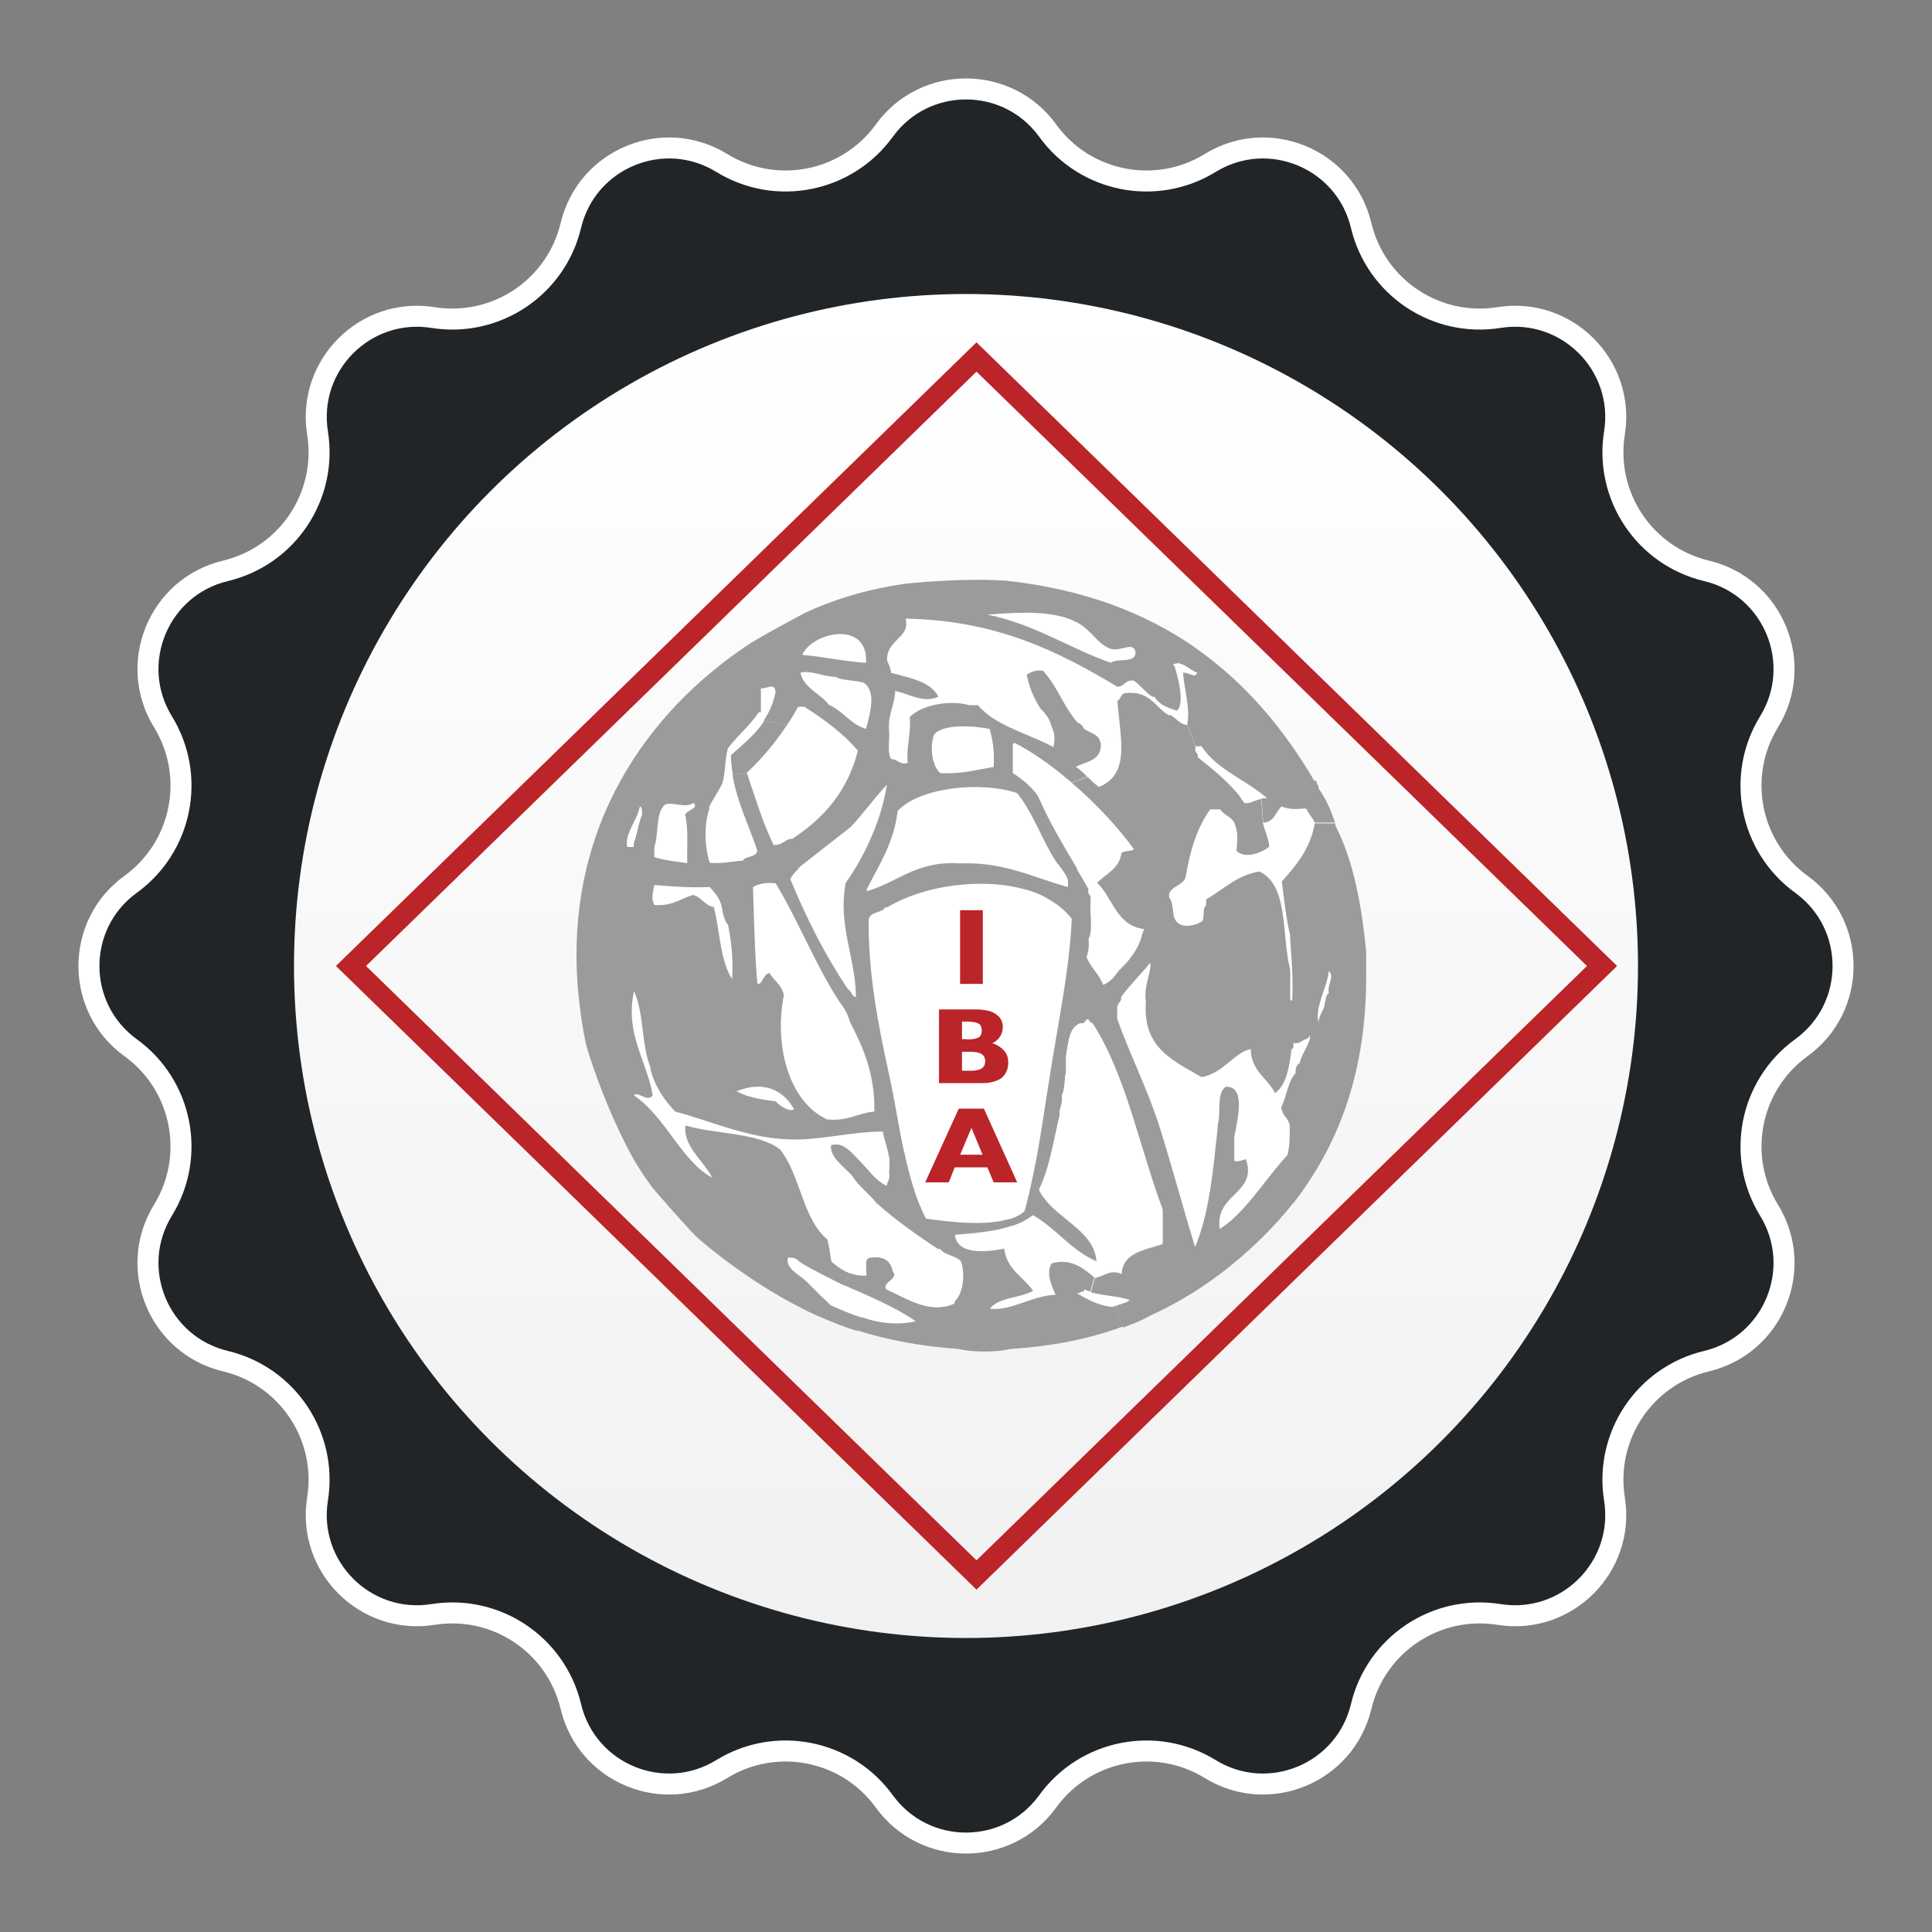 <svg width="92" height="92" viewBox="0 0 92 92" fill="none" xmlns="http://www.w3.org/2000/svg">
<rect x="0" y="0" width="92" height="92" fill="#808080" stroke="none"/>
<path d="M42.11 6.22C44.028 3.573 47.972 3.573 49.89 6.22C51.671 8.678 55.044 9.348 57.629 7.76C60.414 6.048 64.058 7.558 64.817 10.737C65.522 13.689 68.381 15.599 71.378 15.121C74.606 14.605 77.395 17.394 76.879 20.622C76.401 23.619 78.311 26.478 81.263 27.183C84.442 27.942 85.952 31.586 84.24 34.371C82.652 36.956 83.323 40.329 85.78 42.11C88.427 44.028 88.427 47.972 85.78 49.89C83.323 51.671 82.652 55.044 84.24 57.629C85.952 60.414 84.442 64.058 81.263 64.817C78.311 65.522 76.401 68.381 76.879 71.378C77.395 74.606 74.606 77.395 71.378 76.879C68.381 76.401 65.522 78.311 64.817 81.263C64.058 84.442 60.414 85.952 57.629 84.24C55.044 82.652 51.671 83.323 49.89 85.78C47.972 88.427 44.028 88.427 42.11 85.78C40.329 83.323 36.956 82.652 34.371 84.24C31.586 85.952 27.942 84.442 27.183 81.263C26.478 78.311 23.619 76.401 20.622 76.879C17.394 77.395 14.605 74.606 15.121 71.378C15.599 68.381 13.689 65.522 10.737 64.817C7.558 64.058 6.048 60.414 7.76 57.629C9.348 55.044 8.678 51.671 6.22 49.89C3.573 47.972 3.573 44.028 6.22 42.11C8.678 40.329 9.348 36.956 7.76 34.371C6.048 31.586 7.558 27.942 10.737 27.183C13.689 26.478 15.599 23.619 15.121 20.622C14.605 17.394 17.394 14.605 20.622 15.121C23.619 15.599 26.478 13.689 27.183 10.737C27.942 7.558 31.586 6.048 34.371 7.76C36.956 9.348 40.329 8.678 42.11 6.22Z" fill="#222528" stroke="white"/>
<circle cx="46" cy="46" r="32" fill="url(#paint0_linear_802_2935)"/>
<path d="M46.5 17L16.713 45.999L46.5 74.999L76.287 45.999L46.5 17Z" stroke="#BB2428" stroke-miterlimit="10"/>
<path d="M63.279 46.239C63.575 46.514 63.176 46.903 63.279 47.292C63.138 47.367 63.138 47.592 63.086 47.768C63.06 48.156 62.79 48.307 62.79 48.72C62.597 47.931 63.189 47.066 63.279 46.239Z" fill="white"/>
<path d="M60.447 40.336C60.138 40.599 59.301 40.962 58.877 40.524C58.915 39.91 58.967 39.684 58.773 39.195C58.632 38.894 58.233 38.819 58.091 38.531L59.031 37.929C59.108 38.029 59.185 38.142 59.263 38.242C59.61 38.255 59.765 38.08 60.061 38.042L60.138 39.195C60.228 39.584 60.408 39.884 60.447 40.336Z" fill="#9C9B9B"/>
<path d="M57.216 43.856C56.662 44.169 55.89 44.219 55.838 43.38C55.8 43.129 55.787 42.853 55.645 42.715C55.645 42.653 55.645 42.59 55.645 42.528C55.8 42.164 56.276 42.126 56.43 41.763C56.636 40.51 56.971 39.369 57.602 38.517C57.769 38.517 57.924 38.517 58.091 38.517C58.246 38.805 58.632 38.88 58.773 39.181C58.967 39.682 58.902 39.908 58.877 40.51C59.301 40.948 60.125 40.572 60.447 40.322C60.408 39.883 60.241 39.57 60.151 39.181C60.692 39.169 60.73 38.667 61.026 38.416C61.541 38.617 61.876 38.492 62.211 38.517C62.301 38.78 62.507 38.918 62.597 39.181C62.391 40.397 61.709 41.174 61.026 41.951C61.142 42.828 61.233 43.731 61.426 44.52C61.426 44.583 61.426 44.646 61.426 44.708C61.477 45.611 61.567 46.476 61.529 47.478C61.541 47.716 61.4 47.641 61.426 47.478C61.426 47.315 61.426 47.165 61.426 47.002C61.426 46.714 61.426 46.425 61.426 46.15C60.988 44.533 61.374 42.139 59.958 41.475C58.851 41.675 58.246 42.352 57.422 42.803C57.422 42.866 57.422 42.929 57.422 42.991C57.422 43.029 57.422 43.054 57.422 43.092C57.216 43.229 57.344 43.681 57.216 43.856Z" fill="white"/>
<path d="M57.215 35.56C57.949 36.688 59.353 37.151 60.344 38.041C60.241 38.029 60.151 38.029 60.074 38.041C59.778 38.079 59.623 38.242 59.275 38.242C59.198 38.129 59.121 38.029 59.044 37.928C58.464 37.214 57.756 36.625 57.022 36.048C57.061 35.823 56.842 35.848 56.919 35.572C57.01 35.56 57.112 35.56 57.215 35.56Z" fill="white"/>
<path d="M56.328 32.038C56.585 31.963 56.868 32.326 57.01 32.038C56.739 31.95 56.392 31.587 56.057 31.587L56.881 30.822C59.263 32.477 61.104 34.657 62.584 37.177C62.623 37.177 62.649 37.177 62.687 37.177C62.675 37.352 62.816 37.377 62.79 37.553C63.138 38.017 63.37 38.581 63.576 39.17H62.597C62.507 38.906 62.301 38.769 62.211 38.505C61.876 38.493 61.554 38.606 61.027 38.405C60.73 38.656 60.692 39.157 60.151 39.17L60.074 38.017C60.151 38.004 60.241 38.004 60.344 38.017C59.353 37.139 57.95 36.663 57.216 35.535C57.113 35.535 57.01 35.535 56.92 35.535L56.533 34.482C56.688 33.768 56.392 32.853 56.328 32.038Z" fill="#9C9B9B"/>
<path d="M57.216 51.289C58.233 51.126 58.812 50.061 59.559 49.961C59.585 51.013 60.357 51.339 60.73 52.054C61.284 51.64 61.413 50.8 61.516 49.961C61.632 49.948 61.593 49.785 61.606 49.672C61.915 49.722 61.992 49.535 62.198 49.484C62.288 49.447 62.365 49.397 62.391 49.296C62.468 49.597 61.992 50.174 61.902 50.625C61.76 50.7 61.696 50.863 61.709 51.101C61.336 51.502 61.284 52.217 61.027 52.718C61.039 53.119 61.349 53.232 61.426 53.57C61.439 54.097 61.439 54.598 61.323 54.999C60.267 56.14 59.263 57.832 58.091 58.521C57.847 56.842 59.829 56.867 59.366 55.275C59.353 55.087 59.044 55.388 58.786 55.275C58.786 54.987 58.786 54.698 58.786 54.423C58.786 54.322 58.786 54.235 58.786 54.134C58.954 53.27 59.34 51.703 58.387 51.753C57.924 52.029 58.169 52.994 58.001 53.57C58.001 53.608 58.001 53.633 58.001 53.67C57.782 55.714 57.602 57.794 56.92 59.386C56.34 57.481 55.838 55.613 55.259 53.758C54.68 51.928 53.817 50.249 53.212 48.519C53.212 48.356 53.212 48.206 53.212 48.043C53.186 47.767 53.431 47.755 53.405 47.466C53.83 46.89 54.332 46.401 54.783 45.85C54.873 46.226 54.461 46.94 54.577 47.667C54.577 47.705 54.577 47.73 54.577 47.767C54.422 49.948 55.903 50.525 57.216 51.289Z" fill="white"/>
<path d="M52.31 37.464C52.105 37.326 51.937 37.151 51.77 36.988C51.602 36.812 51.435 36.649 51.229 36.511C51.744 36.248 52.491 36.211 52.413 35.371L53.379 35.358C53.405 36.298 53.237 37.088 52.31 37.464Z" fill="white"/>
<path d="M51.912 42.804C51.95 42.579 51.731 42.604 51.809 42.328C51.796 42.303 51.783 42.291 51.77 42.266L52.208 42.027C52.298 42.115 52.517 42.353 52.671 42.629C53.109 43.318 53.431 44.108 54.448 44.233C54.422 44.308 54.383 44.384 54.358 44.459C54.319 44.647 54.216 45.073 53.765 45.637V45.65C53.753 45.662 53.753 45.662 53.74 45.675C53.611 45.837 53.456 46.001 53.276 46.176C53.276 46.176 53.276 46.176 53.276 46.163C53.07 46.452 52.864 46.752 52.491 46.89C52.311 46.364 51.899 46.063 51.706 45.562C51.783 45.324 51.834 45.048 51.796 44.709C52.053 44.271 51.86 43.419 51.912 42.804Z" fill="white"/>
<path d="M51.229 61.592C51.422 61.617 51.448 61.479 51.628 61.492C51.628 61.454 51.628 61.429 51.628 61.392C51.718 61.429 51.821 61.467 51.924 61.504C52.491 61.667 53.224 61.68 53.778 61.868C53.611 62.043 53.289 62.056 53.07 62.181C53.044 62.206 53.019 62.219 52.993 62.244C52.954 62.244 52.928 62.244 52.89 62.244C52.207 62.169 51.731 61.868 51.229 61.592Z" fill="white"/>
<path d="M47.02 29.268C48.629 29.142 50.225 29.055 51.332 29.644C51.989 29.995 52.285 30.672 52.903 30.885C53.392 31.035 54.023 30.484 54.087 31.073C54.075 31.599 53.212 31.311 52.903 31.549C50.882 30.847 49.285 29.732 47.02 29.268Z" fill="white"/>
<path d="M51.229 61.591L50.225 61.629C50.122 61.391 49.736 60.651 50.058 60.163C50.998 59.887 51.603 60.413 52.105 60.827L51.925 61.504C51.822 61.479 51.719 61.441 51.628 61.391C51.628 61.428 51.628 61.453 51.628 61.491C51.448 61.479 51.422 61.616 51.229 61.591Z" fill="#9C9B9B"/>
<path d="M51.023 37.264C50.135 36.499 49.195 35.835 48.307 35.371L48.551 34.845C49.092 35.083 49.659 35.296 50.161 35.572C50.277 35.058 50.187 34.883 50.058 34.557C49.98 34.193 49.736 33.955 49.569 33.767C49.569 33.767 49.569 33.767 49.556 33.754C49.543 33.742 49.543 33.729 49.53 33.717C49.234 33.278 49.015 32.739 48.886 32.125C49.105 32.012 49.285 31.874 49.672 31.937C50.354 32.651 50.676 33.692 51.332 34.419C51.474 34.469 51.577 34.569 51.628 34.707C51.912 34.907 52.349 34.958 52.414 35.371C52.491 36.211 51.757 36.249 51.229 36.512C51.435 36.65 51.603 36.813 51.77 36.988L51.023 37.264Z" fill="#9C9B9B"/>
<path d="M45.719 46.852H46.8V43.343H45.719V46.852ZM44.715 51.578H46.8C47.187 51.578 47.483 51.49 47.689 51.302C47.895 51.114 47.998 50.876 47.998 50.575C47.998 50.349 47.933 50.161 47.804 50.011C47.676 49.861 47.483 49.748 47.238 49.647C47.315 49.61 47.392 49.572 47.47 49.497C47.547 49.434 47.611 49.334 47.663 49.234C47.714 49.121 47.74 49.008 47.74 48.87C47.74 48.758 47.714 48.645 47.663 48.544C47.611 48.444 47.534 48.356 47.431 48.281C47.328 48.206 47.199 48.156 47.032 48.106C46.865 48.068 46.672 48.043 46.44 48.043H44.702V51.578H44.715ZM45.667 52.806L44.071 56.315L43.453 56.491C43.286 55.964 43.157 55.425 43.041 54.874C42.783 53.683 42.603 52.43 42.333 51.214C41.805 48.82 41.316 46.288 41.355 43.782C41.406 43.393 41.972 43.493 42.14 43.205C42.178 43.205 42.204 43.205 42.243 43.205C43.916 42.177 46.684 41.764 48.796 42.353C49.195 42.466 49.568 42.616 49.903 42.792C49.903 42.804 49.89 42.804 49.89 42.817C49.916 42.829 49.929 42.829 49.955 42.829C50.392 43.08 50.766 43.381 51.062 43.769C50.959 46.063 50.469 48.432 50.083 50.826C49.774 52.718 49.53 54.648 49.118 56.453L48.474 56.315L46.89 52.806H45.667Z" fill="white"/>
<path d="M44.071 56.303H45.191L45.487 55.588H47.045L47.341 56.303H48.461L49.105 56.441C49.015 56.867 48.912 57.268 48.796 57.681C48.616 57.844 48.371 57.97 48.101 58.057C46.981 58.421 45.269 58.22 44.097 58.057C43.84 57.556 43.633 57.03 43.466 56.478L44.071 56.303Z" fill="white"/>
<path d="M48.294 35.371C49.195 35.835 50.135 36.499 51.011 37.264C52.143 38.241 53.199 39.369 53.972 40.422C53.843 40.547 53.508 40.485 53.379 40.61C53.276 41.362 52.645 41.588 52.221 42.026L51.783 42.264C51.603 41.951 51.422 41.65 51.242 41.337C50.624 40.272 49.981 39.206 49.453 38.041C49.453 38.041 49.453 38.041 49.453 38.028C49.453 38.028 49.453 38.028 49.44 38.028C49.414 37.965 49.376 37.903 49.35 37.84C49.041 37.414 48.642 37.075 48.178 36.787C48.178 36.349 48.178 35.897 48.178 35.459C48.165 35.408 48.255 35.346 48.294 35.371Z" fill="white"/>
<path d="M62.79 48.719C62.79 48.305 63.06 48.155 63.086 47.766C63.138 47.591 63.138 47.365 63.279 47.29C63.176 46.901 63.575 46.513 63.279 46.237C63.189 47.064 62.597 47.929 62.79 48.719ZM59.559 49.959C58.812 50.072 58.233 51.138 57.216 51.288C55.915 50.523 54.422 49.934 54.563 47.766C54.563 47.728 54.563 47.703 54.563 47.666C54.448 46.939 54.86 46.237 54.77 45.849C54.319 46.4 53.817 46.889 53.392 47.465C53.418 47.741 53.173 47.754 53.199 48.042C53.199 48.205 53.199 48.355 53.199 48.518C53.817 50.26 54.679 51.927 55.246 53.757C55.825 55.612 56.327 57.48 56.907 59.385C57.589 57.78 57.769 55.712 57.988 53.669C57.988 53.632 57.988 53.607 57.988 53.569C58.155 53.005 57.911 52.028 58.374 51.752C59.327 51.714 58.941 53.268 58.773 54.133C58.773 54.233 58.773 54.321 58.773 54.422C58.773 54.71 58.773 54.998 58.773 55.274C59.031 55.386 59.353 55.086 59.353 55.274C59.829 56.865 57.846 56.84 58.078 58.52C59.25 57.818 60.254 56.139 61.31 54.998C61.413 54.597 61.425 54.096 61.413 53.569C61.335 53.218 61.039 53.118 61.013 52.717C61.284 52.203 61.322 51.489 61.696 51.1C61.683 50.862 61.747 50.699 61.889 50.624C61.979 50.173 62.455 49.584 62.378 49.295C62.352 49.408 62.275 49.446 62.185 49.483C61.979 49.533 61.902 49.721 61.593 49.671C61.58 49.784 61.618 49.947 61.503 49.959C61.387 50.812 61.271 51.651 60.717 52.053C60.357 51.338 59.584 51.012 59.559 49.959ZM49.182 57.868C48.912 58.094 48.577 58.257 48.204 58.382L48.088 58.056C48.358 57.968 48.603 57.843 48.783 57.68C48.899 57.279 49.002 56.865 49.092 56.439C49.504 54.635 49.748 52.704 50.057 50.812C50.444 48.43 50.933 46.049 51.036 43.755C50.74 43.367 50.367 43.066 49.929 42.815C49.903 42.815 49.89 42.815 49.864 42.803C49.864 42.79 49.877 42.79 49.877 42.778C49.543 42.59 49.169 42.439 48.77 42.339L49.015 41.65C49.62 41.85 50.212 42.063 50.843 42.239C50.843 42.139 50.843 42.051 50.843 41.951C50.843 41.888 50.791 41.775 50.714 41.65L51.255 41.349C51.435 41.65 51.615 41.963 51.795 42.276C51.808 42.301 51.821 42.314 51.834 42.339C51.757 42.615 51.976 42.59 51.937 42.815C51.873 43.417 52.066 44.282 51.834 44.721C51.873 45.071 51.821 45.335 51.744 45.573C51.937 46.087 52.349 46.387 52.529 46.901C52.903 46.764 53.096 46.463 53.315 46.174C53.315 46.174 53.315 46.174 53.315 46.187C53.495 46.011 53.649 45.849 53.778 45.686C53.791 45.686 53.791 45.673 53.804 45.66V45.648C54.255 45.084 54.358 44.645 54.396 44.47C54.422 44.395 54.461 44.319 54.486 44.244C53.469 44.119 53.147 43.317 52.71 42.64C52.555 42.364 52.336 42.126 52.246 42.038C52.671 41.6 53.302 41.374 53.405 40.622C53.534 40.497 53.868 40.559 53.997 40.434C53.225 39.381 52.182 38.253 51.036 37.276L51.795 37C51.963 37.163 52.13 37.338 52.336 37.476C53.263 37.088 53.431 36.31 53.392 35.358C53.366 34.744 53.263 34.067 53.212 33.378C53.379 33.29 53.366 33.027 53.598 33.002C54.77 32.876 55.014 33.666 55.658 34.054C55.696 34.054 55.722 34.054 55.761 34.054C56.031 34.192 56.173 34.481 56.546 34.531L56.932 35.584C56.855 35.859 57.074 35.834 57.035 36.06C57.769 36.636 58.477 37.225 59.057 37.94L58.117 38.541C57.949 38.541 57.782 38.541 57.627 38.541C57.01 39.394 56.662 40.522 56.456 41.788C56.314 42.151 55.825 42.189 55.671 42.552C55.671 42.615 55.671 42.678 55.671 42.74C55.812 42.878 55.825 43.154 55.864 43.404C55.902 44.244 56.675 44.194 57.241 43.881C57.383 43.705 57.241 43.254 57.434 43.116C57.434 43.079 57.434 43.053 57.434 43.016C57.434 42.953 57.434 42.891 57.434 42.828C58.258 42.364 58.876 41.687 59.971 41.499C61.387 42.164 61.014 44.557 61.438 46.174C61.438 46.463 61.438 46.751 61.438 47.027C61.438 47.19 61.438 47.34 61.438 47.503C61.413 47.666 61.554 47.741 61.541 47.503C61.58 46.5 61.503 45.635 61.438 44.733C61.438 44.67 61.438 44.608 61.438 44.545C61.245 43.755 61.155 42.853 61.039 41.976C61.721 41.211 62.391 40.434 62.61 39.206H63.588C63.588 39.243 63.588 39.268 63.588 39.306C64.438 40.96 64.837 43.053 65.056 45.31C65.056 45.347 65.056 45.372 65.056 45.41C65.056 45.823 65.056 46.237 65.056 46.651C65.056 46.688 65.056 46.713 65.056 46.751C65.004 51.338 63.64 54.635 61.593 57.292V57.267C61.258 57.705 58.812 60.814 54.834 62.618C54.679 62.694 54.538 62.769 54.396 62.844C54.1 62.982 53.778 63.107 53.469 63.22L53.096 62.217C53.302 62.092 53.636 62.067 53.804 61.904C53.263 61.716 52.529 61.703 51.95 61.541L52.13 60.864C52.555 60.776 52.928 60.425 53.405 60.676C53.482 59.635 54.512 59.535 55.362 59.247C55.362 58.934 55.362 58.608 55.362 58.294C55.362 58.069 55.362 57.856 55.362 57.63C54.255 54.672 53.624 51.251 52.027 48.769C51.911 48.744 51.873 48.656 51.834 48.581C51.641 48.581 51.705 48.844 51.448 48.769C50.894 48.969 50.882 49.671 50.766 50.298C50.766 50.549 50.766 50.812 50.766 51.062C50.675 51.426 50.727 51.927 50.56 52.203C50.637 52.629 50.431 52.78 50.457 53.156C50.16 54.359 49.98 55.675 49.478 56.678C50.135 58.006 52.143 58.545 52.22 60.112C50.984 59.548 50.289 58.495 49.182 57.868Z" fill="#9C9B9B"/>
<path d="M47.315 36.512C46.504 36.638 45.783 36.863 44.766 36.801C44.393 36.45 44.264 35.623 44.47 34.983C44.856 34.444 46.337 34.545 47.109 34.695C47.264 35.221 47.367 35.798 47.315 36.512Z" fill="white"/>
<path d="M46.801 43.343H45.719V46.852H46.801V43.343Z" fill="#BB2428"/>
<path d="M46.916 50.537C46.916 50.837 46.697 50.988 46.247 50.988H45.809V50.085H46.247C46.684 50.085 46.916 50.236 46.916 50.537Z" fill="white"/>
<path d="M47.122 59.586C46.26 59.661 45.513 59.511 45.462 58.821C46.453 58.746 47.418 58.646 48.204 58.383C48.577 58.257 48.912 58.094 49.182 57.869C50.302 58.495 50.984 59.536 52.22 60.062C52.143 58.495 50.135 57.956 49.478 56.628C49.98 55.613 50.173 54.309 50.457 53.106C50.418 52.73 50.637 52.58 50.56 52.153C50.727 51.865 50.675 51.364 50.766 51.013C50.766 50.762 50.766 50.499 50.766 50.248C50.882 49.634 50.894 48.92 51.448 48.719C51.718 48.782 51.641 48.531 51.834 48.531C51.873 48.619 51.924 48.707 52.027 48.719C53.624 51.201 54.255 54.623 55.362 57.581C55.362 57.806 55.362 58.019 55.362 58.245C55.362 58.558 55.362 58.884 55.362 59.197C54.512 59.486 53.482 59.586 53.405 60.626C52.928 60.376 52.555 60.726 52.13 60.814C51.628 60.388 51.01 59.874 50.083 60.15C49.761 60.651 50.148 61.378 50.251 61.616C50.264 61.641 50.276 61.654 50.276 61.666C49.118 61.717 48.165 62.456 47.148 62.331C47.56 61.779 48.59 61.817 49.208 61.478C48.744 60.814 47.959 60.476 47.83 59.473C47.573 59.536 47.341 59.573 47.122 59.586Z" fill="white"/>
<path d="M46.788 54.986H45.732L46.26 53.708L46.788 54.986Z" fill="white"/>
<path d="M46.569 48.744C46.685 48.794 46.736 48.907 46.736 49.083C46.736 49.246 46.685 49.358 46.569 49.421C46.453 49.471 46.285 49.509 46.028 49.509H45.796V48.669H46.028C46.273 48.657 46.453 48.682 46.569 48.744Z" fill="white"/>
<path d="M46.041 49.497C46.285 49.497 46.466 49.472 46.581 49.409C46.697 49.359 46.749 49.246 46.749 49.071C46.749 48.895 46.697 48.782 46.581 48.732C46.466 48.682 46.285 48.644 46.041 48.644H45.809V49.484H46.041V49.497ZM46.247 50.988C46.697 50.988 46.916 50.838 46.916 50.537C46.916 50.236 46.697 50.086 46.247 50.086H45.809V50.988H46.247ZM46.8 51.577H44.715V48.068H46.453C46.672 48.068 46.877 48.093 47.045 48.13C47.212 48.168 47.341 48.231 47.444 48.306C47.547 48.381 47.624 48.469 47.676 48.569C47.727 48.669 47.753 48.782 47.753 48.895C47.753 49.02 47.727 49.146 47.676 49.259C47.624 49.371 47.56 49.459 47.483 49.522C47.405 49.597 47.328 49.647 47.251 49.672C47.495 49.76 47.689 49.885 47.817 50.036C47.946 50.173 48.011 50.361 48.011 50.6C48.011 50.901 47.907 51.139 47.702 51.327C47.47 51.489 47.174 51.577 46.8 51.577Z" fill="#BB2428"/>
<path d="M44.148 33.291C44.316 33.291 44.496 33.254 44.676 33.178C44.303 32.439 43.312 32.289 42.423 32.038C42.398 31.812 42.307 31.649 42.23 31.461C42.191 30.446 43.363 30.396 43.106 29.456C47.496 29.531 50.418 31.035 53.199 32.702C53.547 32.69 53.559 32.351 53.984 32.414C54.306 32.627 54.525 32.965 54.86 33.178C54.898 33.178 54.924 33.178 54.963 33.178C55.169 33.542 55.581 33.705 56.031 33.843C56.469 33.467 56.018 32 55.915 31.712C55.89 31.687 55.864 31.674 55.825 31.649C55.903 31.599 55.98 31.587 56.057 31.587C56.379 31.587 56.727 31.95 57.01 32.038C56.868 32.326 56.585 31.963 56.327 32.038C56.392 32.865 56.688 33.768 56.52 34.52C56.147 34.469 56.005 34.181 55.735 34.043C55.697 34.043 55.671 34.043 55.632 34.043C54.988 33.655 54.744 32.865 53.572 32.99C53.34 33.028 53.353 33.279 53.186 33.367C53.225 34.056 53.34 34.745 53.366 35.347L52.401 35.359C52.336 34.946 51.899 34.896 51.615 34.695C51.564 34.557 51.461 34.457 51.319 34.407C50.663 33.68 50.328 32.64 49.658 31.925C49.285 31.875 49.092 32.013 48.873 32.113C49.002 32.727 49.221 33.254 49.517 33.705C49.53 33.718 49.543 33.73 49.543 33.742C49.543 33.742 49.543 33.755 49.556 33.755C49.723 33.943 49.968 34.181 50.045 34.545C50.173 34.858 50.251 35.046 50.148 35.56C49.646 35.284 49.079 35.071 48.538 34.833C47.766 34.507 47.032 34.144 46.53 33.554C46.427 33.554 46.324 33.554 46.234 33.554C46.195 33.554 46.17 33.554 46.131 33.554C45.526 33.392 44.844 33.429 44.277 33.592L44.148 33.291Z" fill="white"/>
<path d="M46.788 54.986L46.26 53.708L45.719 54.986H46.788ZM45.178 56.302H44.058L45.655 52.793H46.852L48.436 56.302H47.316L47.019 55.588H45.462L45.178 56.302Z" fill="#BB2428"/>
<path d="M42.423 36.136C42.217 35.822 42.372 35.171 42.32 34.707C42.282 33.968 42.59 33.566 42.616 32.89C43.08 32.977 43.595 33.278 44.148 33.278L44.29 33.592C43.878 33.717 43.53 33.892 43.299 34.118C43.363 34.945 43.131 35.472 43.196 36.311C42.797 36.399 42.745 36.136 42.423 36.136Z" fill="white"/>
<path d="M45.655 41.087C43.608 40.961 42.732 41.989 41.252 42.415C41.252 42.377 41.252 42.352 41.252 42.315C41.831 41.162 42.539 40.134 42.719 38.592C43.711 37.489 46.582 37.126 48.41 37.74C49.182 38.68 49.594 39.984 50.276 41.024C50.405 41.174 50.598 41.425 50.727 41.638C50.804 41.763 50.856 41.876 50.856 41.939C50.856 42.039 50.856 42.127 50.856 42.227C50.225 42.052 49.633 41.839 49.028 41.638C48.191 41.362 47.328 41.112 46.247 41.087C46.041 41.087 45.848 41.087 45.655 41.087Z" fill="white"/>
<path d="M38.111 32.037C38.548 31.899 39.128 32.2 39.681 32.225C39.72 32.225 39.746 32.225 39.784 32.225C40.132 32.425 40.737 32.375 41.149 32.513C41.767 32.952 41.432 34.005 41.252 34.707C40.505 34.481 40.17 33.854 39.488 33.566C39.063 33.015 38.304 32.801 38.111 32.037Z" fill="white"/>
<path d="M40.17 61.191L40.454 60.614C40.672 60.69 40.943 60.74 41.252 60.74C41.291 60.426 41.123 59.912 41.445 59.887C42.127 59.787 42.436 60.063 42.526 60.552C42.848 60.89 41.947 61.103 42.23 61.404C43.106 61.78 44.264 62.62 45.462 62.068C45.462 62.031 45.462 62.005 45.462 61.968C45.848 61.63 45.989 60.69 45.758 60.063C45.513 59.787 44.985 59.787 44.779 59.486C44.741 59.486 44.715 59.486 44.676 59.486C43.646 58.809 42.642 58.095 41.741 57.293C41.368 56.829 40.879 56.478 40.557 55.964C40.196 55.576 39.475 55.062 39.578 54.535C39.617 54.523 39.655 54.511 39.707 54.498C40.248 54.41 40.634 54.974 40.956 55.288C41.368 55.689 41.702 56.228 42.23 56.428C42.23 56.203 42.398 56.14 42.333 55.852C42.333 55.814 42.333 55.789 42.333 55.751C42.372 55.463 42.359 55.212 42.32 54.987L43.054 54.836C43.17 55.388 43.312 55.927 43.466 56.453C43.634 57.005 43.84 57.544 44.097 58.032C45.269 58.195 46.981 58.396 48.101 58.032L48.217 58.358C47.431 58.634 46.453 58.722 45.475 58.797C45.526 59.486 46.273 59.637 47.135 59.562C47.354 59.536 47.586 59.511 47.818 59.461C47.946 60.464 48.732 60.802 49.195 61.467C48.577 61.818 47.547 61.767 47.135 62.319C48.152 62.444 49.105 61.705 50.264 61.655C50.264 61.642 50.251 61.617 50.238 61.604L51.242 61.567C51.744 61.843 52.221 62.143 52.903 62.231C52.942 62.231 52.967 62.231 53.006 62.231C53.032 62.206 53.057 62.194 53.083 62.169L53.457 63.171C51.899 63.748 50.122 64.111 48.101 64.237C47.509 64.399 46.247 64.399 45.655 64.237C43.865 64.111 42.256 63.81 40.801 63.347L41.007 62.707C41.793 62.958 42.655 63.108 43.595 62.908C42.771 62.344 41.805 61.905 40.84 61.479C40.608 61.391 40.389 61.291 40.17 61.191Z" fill="#9C9B9B"/>
<path d="M41.239 31.561C40.157 31.498 39.256 31.273 38.2 31.185C38.715 30.069 41.38 29.53 41.239 31.561Z" fill="white"/>
<path d="M40.956 55.3C40.634 54.987 40.235 54.41 39.707 54.511L39.643 54.109C40.428 53.997 41.213 53.884 42.037 53.884C42.102 54.285 42.243 54.623 42.321 55.024C42.359 55.25 42.372 55.501 42.333 55.789C42.333 55.827 42.333 55.852 42.333 55.889C42.411 56.177 42.23 56.24 42.23 56.466C41.703 56.24 41.368 55.701 40.956 55.3Z" fill="white"/>
<path d="M37.995 41.349C38.407 41.023 39.861 39.883 40.505 39.381C40.518 39.369 40.518 39.369 40.531 39.356C41.123 38.717 41.625 38.003 42.217 37.376C41.999 38.968 41.162 40.798 40.261 42.051C39.874 44.056 40.724 45.586 40.75 47.491C40.518 47.453 40.531 47.202 40.364 47.114C39.308 45.51 38.407 43.756 37.621 41.876C37.724 41.663 37.892 41.487 38.059 41.337C38.033 41.337 38.008 41.337 37.995 41.349Z" fill="white"/>
<path d="M37.647 59.874C37.917 59.849 38.072 60.075 38.072 60.075C38.33 60.237 38.587 60.4 40.17 61.19C40.389 61.29 40.621 61.391 40.84 61.491C41.806 61.929 42.771 62.356 43.595 62.92C42.655 63.133 41.793 62.982 41.007 62.719C40.48 62.544 40.003 62.331 39.578 62.155C39.218 61.817 38.793 61.391 38.407 61.015C38.059 60.676 37.39 60.388 37.518 59.874C37.557 59.874 37.608 59.874 37.647 59.874Z" fill="white"/>
<path d="M36.939 42.04C38.02 43.832 38.819 45.888 39.952 47.642C40.157 47.906 40.389 48.282 40.467 48.62C41.084 49.823 41.677 51.064 41.638 52.907C40.84 52.994 40.364 53.383 39.385 53.283C37.583 52.455 36.849 49.811 37.325 47.367C37.235 46.891 36.849 46.69 36.643 46.314C36.347 46.327 36.244 46.991 36.063 46.79C35.935 45.361 35.909 43.406 35.858 42.215C36.128 42.09 36.463 42.002 36.939 42.04Z" fill="white"/>
<path d="M36.939 52.442C36.23 52.367 35.587 52.241 35.072 51.966C36.359 51.439 37.299 51.916 37.814 52.818C37.608 52.981 37.093 52.642 36.939 52.442Z" fill="white"/>
<path d="M35.561 36.8C36.282 36.11 36.926 35.358 37.48 34.519C37.673 34.23 37.84 33.955 38.007 33.654C38.072 33.654 38.136 33.654 38.2 33.654C38.239 33.654 38.265 33.654 38.303 33.654C39.243 34.268 40.144 34.907 40.852 35.747C40.363 37.69 39.205 38.968 37.724 39.946C37.685 39.946 37.66 39.946 37.621 39.946C37.338 40.021 37.222 40.259 36.836 40.234C36.321 39.181 35.96 37.965 35.561 36.8Z" fill="white"/>
<path d="M35.561 36.8L34.879 36.888C34.827 36.587 34.789 36.274 34.776 35.935C35.355 35.434 35.935 34.958 36.359 34.318L37.48 34.519C36.926 35.359 36.282 36.123 35.561 36.8Z" fill="#9C9B9B"/>
<path d="M34.686 35.661C35.136 35.059 35.742 34.583 36.154 33.944C36.192 33.944 36.218 33.944 36.257 33.944C36.257 33.63 36.257 33.304 36.257 32.991C36.257 32.928 36.257 32.866 36.257 32.803C36.553 32.828 36.862 32.54 36.952 32.903C36.952 32.941 36.952 32.966 36.952 33.004C36.836 33.53 36.643 33.969 36.385 34.345C35.96 34.984 35.368 35.46 34.802 35.962C34.815 36.3 34.84 36.613 34.905 36.914C35.124 38.28 35.69 39.333 36.089 40.536C36.038 40.875 35.548 40.762 35.394 41.013C34.866 41.038 34.441 41.163 33.823 41.113C33.579 40.348 33.54 39.308 33.798 38.569C33.798 38.544 33.798 38.531 33.81 38.506C33.888 38.268 34.3 37.666 34.454 37.328C34.57 36.814 34.544 36.15 34.686 35.661Z" fill="white"/>
<path d="M31.158 40.334C31.377 39.733 31.197 38.73 31.648 38.329C31.944 38.128 32.652 38.529 33.012 38.228C33.334 38.492 32.652 38.567 32.626 38.805C32.793 39.432 32.703 40.322 32.729 41.099C32.175 41.036 31.622 40.973 31.158 40.81C31.158 40.685 31.158 40.56 31.158 40.434C31.158 40.397 31.158 40.359 31.158 40.334Z" fill="white"/>
<path d="M31.158 42.14C32.008 42.202 32.845 42.265 33.797 42.24C34.042 42.516 34.287 42.779 34.39 43.193C34.428 43.543 34.518 43.832 34.686 44.045C34.84 44.809 34.93 45.649 34.879 46.614C34.299 45.762 34.287 44.321 34.003 43.18C33.553 43.105 33.437 42.716 33.025 42.603C32.407 42.766 32.021 43.155 31.171 43.08C30.991 42.779 31.094 42.491 31.158 42.14Z" fill="white"/>
<path d="M33.9 56.064C32.471 55.325 31.673 53.156 30.18 52.154C30.347 51.903 30.785 52.505 31.068 52.154C30.798 50.512 29.729 49.221 30.18 47.19C30.656 48.193 30.527 49.772 30.965 50.813C30.965 50.85 30.965 50.875 30.965 50.913C31.184 51.753 31.635 52.367 32.137 52.918C33.785 53.344 35.613 54.197 37.621 54.247C38.291 54.272 38.96 54.184 39.629 54.096L39.694 54.498C39.655 54.51 39.617 54.51 39.565 54.535C39.462 55.062 40.183 55.575 40.544 55.964C40.865 56.478 41.355 56.829 41.728 57.292C42.629 58.095 43.633 58.809 44.663 59.486C44.702 59.486 44.728 59.486 44.766 59.486C44.985 59.787 45.513 59.787 45.745 60.062C45.964 60.689 45.835 61.629 45.449 61.968C45.449 62.005 45.449 62.03 45.449 62.068C44.251 62.607 43.093 61.779 42.217 61.404C41.934 61.103 42.835 60.89 42.513 60.551C42.423 60.062 42.114 59.787 41.432 59.887C41.11 59.925 41.277 60.438 41.239 60.739C40.93 60.752 40.659 60.702 40.441 60.614C40.093 60.489 39.823 60.288 39.578 60.062C39.514 59.711 39.475 59.335 39.385 59.01C38.188 58.007 38.097 55.939 37.132 54.723C36.076 53.908 34.081 54.009 32.626 53.583C32.613 53.72 32.613 53.846 32.639 53.971C32.639 54.009 32.639 54.034 32.652 54.046C32.819 54.798 33.566 55.387 33.9 56.064Z" fill="white"/>
<path d="M47.019 29.268C49.285 29.732 50.881 30.847 52.89 31.562C53.199 31.323 54.048 31.612 54.074 31.085C54.01 30.496 53.379 31.048 52.89 30.897C52.272 30.684 51.976 30.008 51.319 29.657C50.225 29.055 48.629 29.143 47.019 29.268ZM44.47 34.996C44.264 35.635 44.393 36.462 44.766 36.813C45.783 36.876 46.491 36.65 47.315 36.525C47.367 35.798 47.277 35.234 47.122 34.708C46.337 34.557 44.869 34.457 44.47 34.996ZM41.239 31.562C41.367 29.531 38.703 30.07 38.2 31.186C39.256 31.273 40.17 31.499 41.239 31.562ZM40.505 39.383C39.861 39.884 38.406 41.025 37.994 41.35C38.007 41.35 38.033 41.338 38.072 41.325C37.891 41.476 37.737 41.651 37.634 41.864C38.406 43.744 39.307 45.511 40.376 47.103C40.556 47.191 40.544 47.454 40.762 47.479C40.737 45.574 39.887 44.045 40.273 42.04C41.174 40.786 42.011 38.956 42.23 37.365C41.638 38.004 41.123 38.718 40.544 39.345C40.518 39.37 40.518 39.37 40.505 39.383ZM39.681 32.226C39.127 32.188 38.548 31.9 38.11 32.038C38.303 32.803 39.063 33.016 39.475 33.567C40.157 33.855 40.492 34.495 41.239 34.708C41.419 34.006 41.754 32.953 41.136 32.514C40.724 32.376 40.106 32.426 39.771 32.226C39.745 32.226 39.707 32.226 39.681 32.226ZM37.814 52.819C37.299 51.904 36.359 51.44 35.072 51.966C35.587 52.242 36.231 52.367 36.939 52.443C37.093 52.643 37.608 52.981 37.814 52.819ZM35.857 42.24C35.896 43.431 35.934 45.386 36.063 46.815C36.243 47.016 36.359 46.351 36.643 46.339C36.849 46.702 37.235 46.903 37.325 47.392C36.849 49.823 37.582 52.48 39.385 53.307C40.363 53.408 40.84 53.007 41.638 52.931C41.663 51.089 41.084 49.848 40.466 48.645C40.389 48.306 40.157 47.931 39.951 47.667C38.818 45.925 38.02 43.857 36.939 42.065C36.462 42.002 36.128 42.09 35.857 42.24ZM33.772 38.543C33.514 39.295 33.553 40.335 33.797 41.087C34.415 41.137 34.84 41.012 35.368 40.987C35.51 40.736 36.012 40.849 36.063 40.511C35.664 39.295 35.111 38.255 34.879 36.888L35.561 36.801C35.96 37.966 36.321 39.182 36.836 40.235C37.209 40.26 37.338 40.034 37.621 39.947C37.66 39.947 37.685 39.947 37.724 39.947C39.205 38.981 40.363 37.691 40.852 35.748C40.144 34.908 39.243 34.256 38.303 33.655C38.265 33.655 38.239 33.655 38.2 33.655C38.136 33.655 38.072 33.655 38.007 33.655C37.84 33.956 37.672 34.244 37.479 34.52L36.359 34.319C36.617 33.943 36.823 33.504 36.926 32.978C36.926 32.94 36.926 32.915 36.926 32.878C36.836 32.514 36.527 32.803 36.231 32.777C36.231 32.84 36.231 32.903 36.231 32.965C36.231 33.279 36.231 33.605 36.231 33.918C36.192 33.918 36.166 33.918 36.128 33.918C35.716 34.557 35.111 35.021 34.66 35.635C34.518 36.136 34.544 36.788 34.403 37.289C34.248 37.628 33.836 38.217 33.759 38.468C33.785 38.493 33.772 38.518 33.772 38.543ZM31.647 38.33C31.21 38.731 31.377 39.721 31.158 40.335C31.158 40.373 31.158 40.398 31.158 40.435C31.158 40.561 31.158 40.686 31.158 40.811C31.609 40.962 32.175 41.025 32.729 41.1C32.703 40.335 32.793 39.445 32.626 38.806C32.664 38.58 33.334 38.493 33.012 38.23C32.652 38.53 31.944 38.129 31.647 38.33ZM33.797 42.24C32.845 42.278 32.008 42.215 31.158 42.14C31.094 42.491 30.991 42.779 31.158 43.093C32.021 43.168 32.407 42.779 33.012 42.616C33.424 42.729 33.54 43.118 33.99 43.193C34.287 44.333 34.287 45.762 34.866 46.627C34.917 45.649 34.827 44.822 34.673 44.058C34.505 43.832 34.415 43.544 34.377 43.205C34.287 42.779 34.042 42.516 33.797 42.24ZM27.528 47.191C26.845 39.333 30.888 33.818 35.728 30.634L35.741 30.622C35.754 30.609 35.767 30.609 35.78 30.597C35.78 30.597 35.78 30.597 35.793 30.597C35.831 30.572 35.883 30.546 35.934 30.509C36.565 30.133 37.75 29.494 38.316 29.193C39.707 28.541 41.277 28.065 43.067 27.802C44.11 27.689 45.964 27.564 47.444 27.626C47.47 27.626 47.495 27.639 47.521 27.639C47.586 27.639 47.65 27.639 47.702 27.639C47.766 27.639 47.843 27.651 47.907 27.651C51.577 28.052 54.499 29.168 56.894 30.822L56.07 31.587C55.992 31.587 55.915 31.612 55.838 31.649C55.877 31.662 55.902 31.687 55.928 31.712C56.018 32 56.469 33.467 56.044 33.843C55.593 33.705 55.181 33.542 54.975 33.178C54.937 33.178 54.911 33.178 54.872 33.178C54.538 32.965 54.319 32.639 53.997 32.414C53.572 32.351 53.559 32.69 53.212 32.702C50.431 31.048 47.521 29.544 43.118 29.456C43.376 30.384 42.191 30.446 42.243 31.461C42.32 31.637 42.41 31.812 42.436 32.038C43.324 32.289 44.303 32.439 44.689 33.178C44.509 33.254 44.341 33.291 44.161 33.291C43.62 33.291 43.093 32.99 42.629 32.903C42.603 33.58 42.294 33.981 42.333 34.72C42.385 35.184 42.23 35.836 42.436 36.149C42.758 36.149 42.809 36.425 43.221 36.337C43.157 35.497 43.389 34.971 43.324 34.144C43.543 33.918 43.904 33.73 44.316 33.617C44.882 33.454 45.551 33.417 46.169 33.58C46.208 33.58 46.234 33.58 46.273 33.58C46.376 33.58 46.466 33.58 46.569 33.58C47.071 34.169 47.804 34.532 48.577 34.858L48.332 35.384C48.294 35.359 48.204 35.422 48.229 35.485C48.229 35.923 48.229 36.374 48.229 36.813C48.68 37.102 49.092 37.44 49.401 37.866C49.427 37.929 49.465 37.991 49.491 38.054H49.504C49.504 38.054 49.504 38.054 49.504 38.067C50.019 39.245 50.663 40.297 51.293 41.363L50.753 41.664C50.624 41.463 50.431 41.2 50.302 41.05C49.62 40.009 49.208 38.718 48.435 37.766C46.62 37.164 43.736 37.528 42.745 38.618C42.565 40.147 41.857 41.187 41.277 42.34C41.277 42.378 41.277 42.403 41.277 42.441C42.758 42.015 43.633 40.987 45.68 41.112C45.886 41.112 46.066 41.112 46.273 41.112C47.354 41.15 48.217 41.388 49.053 41.664L48.809 42.353C46.697 41.764 43.942 42.178 42.256 43.205C42.217 43.205 42.191 43.205 42.153 43.205C41.998 43.494 41.432 43.393 41.367 43.782C41.329 46.301 41.818 48.82 42.346 51.214C42.616 52.443 42.796 53.683 43.054 54.874L42.32 55.025C42.256 54.623 42.114 54.285 42.037 53.884C41.213 53.884 40.428 54.009 39.642 54.109C38.96 54.197 38.303 54.285 37.634 54.26C35.626 54.21 33.785 53.358 32.15 52.931C31.634 52.38 31.197 51.766 30.978 50.926C30.978 50.888 30.978 50.863 30.978 50.826C30.54 49.785 30.669 48.206 30.193 47.203C29.742 49.234 30.811 50.512 31.081 52.167C30.798 52.518 30.36 51.916 30.193 52.167C31.686 53.169 32.484 55.338 33.913 56.077C33.578 55.401 32.832 54.824 32.664 54.059C32.652 54.047 32.652 54.022 32.652 53.984C32.626 53.859 32.626 53.733 32.639 53.596C34.093 54.022 36.089 53.922 37.145 54.736C38.123 55.952 38.2 58.02 39.398 59.023C39.488 59.349 39.526 59.724 39.591 60.075C39.835 60.289 40.106 60.502 40.453 60.627L40.17 61.203C38.587 60.414 38.329 60.251 38.072 60.088C38.072 60.088 37.917 59.875 37.647 59.888C37.608 59.888 37.569 59.888 37.518 59.888C37.389 60.401 38.059 60.702 38.406 61.028C38.793 61.417 39.217 61.843 39.578 62.169C40.003 62.357 40.479 62.57 41.007 62.733L40.801 63.372C40.505 63.284 40.234 63.184 39.951 63.084C39.835 63.033 39.719 62.983 39.591 62.933C39.423 62.87 39.243 62.795 39.076 62.72C39.037 62.695 38.986 62.682 38.947 62.67C38.831 62.62 38.728 62.57 38.625 62.52C38.381 62.407 38.149 62.294 37.917 62.156C37.891 62.144 37.879 62.144 37.853 62.131C35.716 61.003 33.939 59.562 33.411 59.11C33.321 59.035 33.244 58.96 33.154 58.885C32.652 58.383 31.287 56.817 31.055 56.541C30.772 56.153 30.502 55.751 30.244 55.325C29.034 53.207 28.12 50.562 27.888 49.66C27.734 48.908 27.618 48.131 27.528 47.191ZM30.566 38.806C30.566 38.743 30.566 38.681 30.566 38.618C30.54 38.543 30.566 38.43 30.463 38.43C30.347 39.094 29.729 39.721 29.871 40.335C29.974 40.335 30.064 40.335 30.167 40.335C30.167 40.273 30.167 40.21 30.167 40.147C30.347 39.721 30.386 39.207 30.566 38.806Z" fill="#9C9B9B"/>
<path d="M30.566 38.617C30.566 38.68 30.566 38.742 30.566 38.805C30.386 39.206 30.347 39.733 30.18 40.134C30.18 40.196 30.18 40.259 30.18 40.322C30.077 40.322 29.987 40.322 29.884 40.322C29.729 39.708 30.347 39.068 30.476 38.416C30.566 38.429 30.553 38.542 30.566 38.617Z" fill="white"/>
<defs>
<linearGradient id="paint0_linear_802_2935" x1="46" y1="14" x2="46" y2="78" gradientUnits="userSpaceOnUse">
<stop stop-color="white"/>
<stop offset="1" stop-color="#F1F1F1"/>
</linearGradient>
</defs>
</svg>

